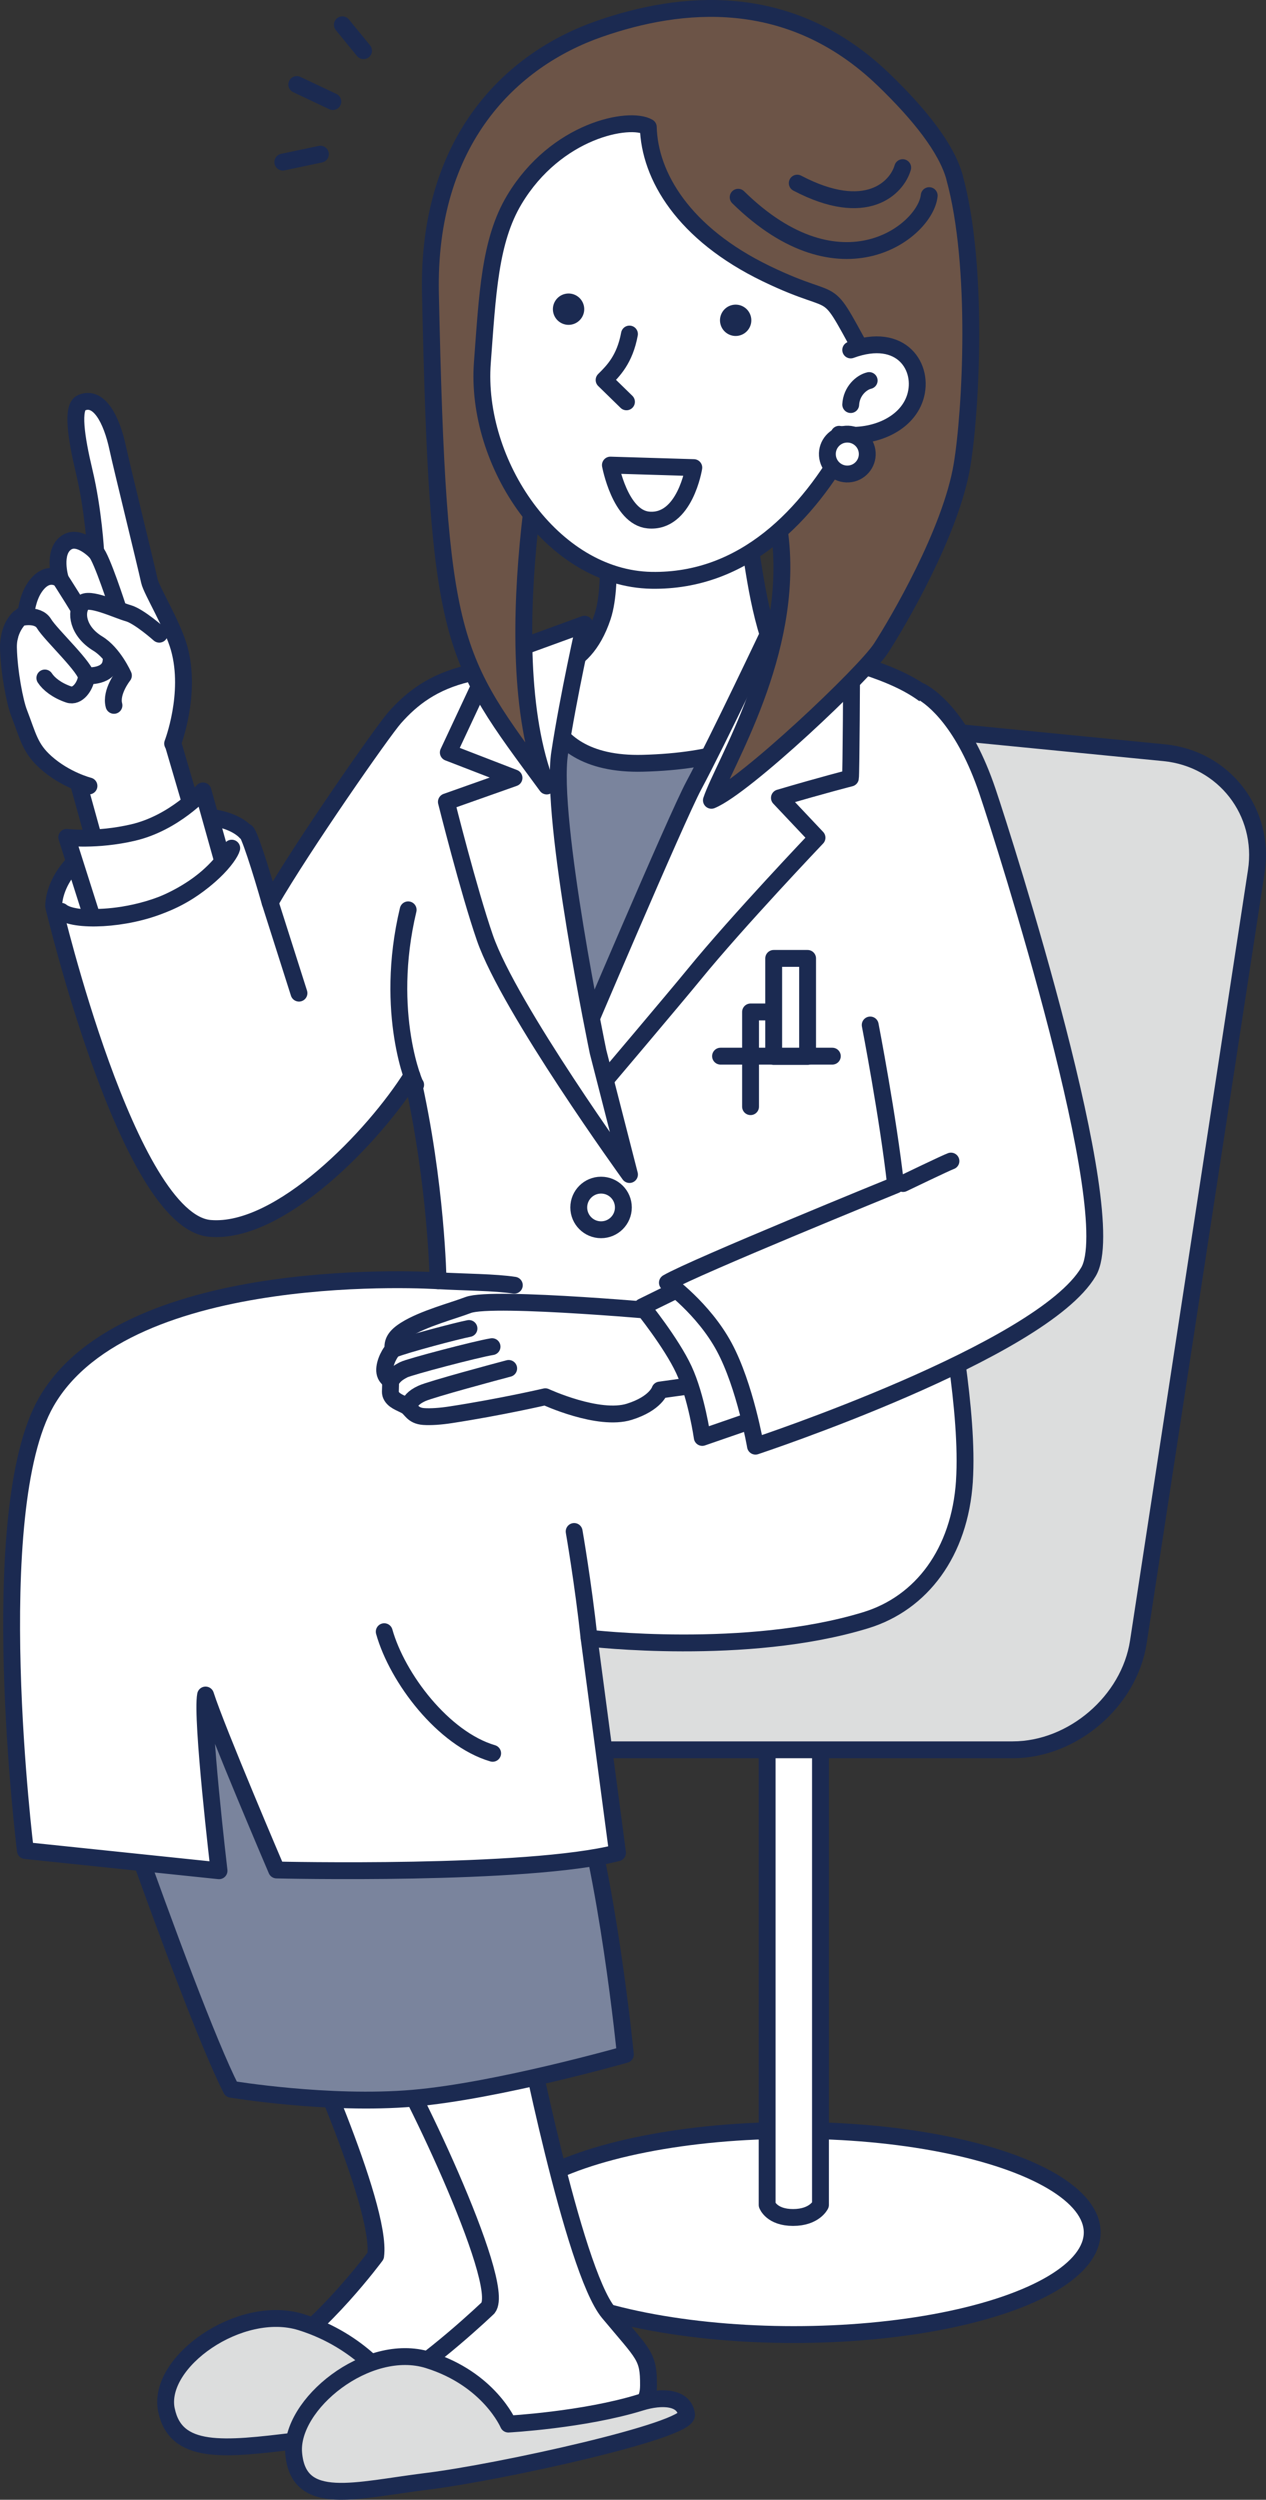 <?xml version="1.0" encoding="UTF-8"?>
<svg id="_レイヤー_2" data-name="レイヤー 2" xmlns="http://www.w3.org/2000/svg" viewBox="0 0 563.09 1111.66">
  <rect x="0" y="0" width="563.09" height="1111.66" fill="#333333" stroke="none"/>
  <defs>
    <style>
      .cls-1, .cls-2 {
        fill: #7a849d;
      }

      .cls-3 {
        fill: #1b2a51;
      }

      .cls-4, .cls-5, .cls-6, .cls-7, .cls-8, .cls-2 {
        stroke: #1b2a51;
        stroke-linecap: round;
        stroke-linejoin: round;
        stroke-width: 7.5px;
      }

      .cls-4, .cls-9 {
        fill: #dcdddd;
      }

      .cls-5 {
        fill: none;
      }

      .cls-6 {
        fill: #fff;
      }

      .cls-7 {
        fill: #6c5447;
      }

      .cls-8 {
        fill: #aaabab;
      }
    </style>
  </defs>
  <g id="_レイヤー_1-2" data-name="レイヤー 1">
    <g>
      <ellipse class="cls-6" cx="353.06" cy="992.79" rx="132.73" ry="45.41"/>
      <path class="cls-6" d="M364.93,980.53s-2.64,5.6-12.19,5.6-11.53-5.6-11.53-5.6v-217.58h23.72v217.58Z"/>
      <g>
        <path class="cls-9" d="M506.32,730.17c-4.04,26.39-29.19,47.98-55.88,47.98h-195.8c-26.7,0-44.37-21.44-39.28-47.65l71.87-369.85c5.09-26.21,31-45.51,57.57-42.9l173.02,16.99c26.57,2.61,45,26.33,40.96,52.72l-52.46,342.71Z"/>
        <path class="cls-5" d="M506.32,730.17c-4.04,26.39-29.19,47.98-55.88,47.98h-195.8c-26.7,0-44.37-21.44-39.28-47.65l71.87-369.85c5.09-26.21,31-45.51,57.57-42.9l173.02,16.99c26.57,2.61,45,26.33,40.96,52.72l-52.46,342.71Z"/>
      </g>
      <path class="cls-6" d="M216.35,1007.05s9.62,15.23,9.55,28.41-2.55,12.19-24.52,21.26c-21.97,9.07-91.8,18.65-106.47,15.12-14.67-3.53,5.03-11.21,26.69-23.84,21.67-12.64,45.48-44.82,45.48-44.82,3.01-22.46-34.91-104.94-34.91-104.94l52.55-5.74s26.35,99.65,31.63,114.55Z"/>
      <path class="cls-4" d="M74.02,1071.72c-4.38-21.33,32.8-47.51,59.87-39.06,27.07,8.45,39.72,27.64,39.72,27.64,0,0,81.31-8.38,83.11-1.35,1.8,7.03-93.26,22.57-125.25,26.52-31.99,3.94-53.33,6.25-57.44-13.75Z"/>
      <path class="cls-6" d="M270.65,1028.43c15.82,19,17.86,19.22,17.79,32.4s-10.42,10.52-32.39,19.59c-21.97,9.07-91.8,11.67-106.47,8.14-14.67-3.53-1.09-12.68,20.58-25.32,21.67-12.64,46.91-36.89,46.91-36.89,8.63-10.83-37.57-106.66-46.53-117.61l62.75-9.08s21.55,109.78,37.36,128.77Z"/>
      <path class="cls-4" d="M130.62,1090.98c-1.86-21.69,32.84-49.92,59.91-41.46s35.57,28.48,35.57,28.48c0,0,33.57-1.82,58.85-9.64,9.4-2.91,19.35-2.46,20.42,5.43.98,7.19-83.41,25.72-115.4,29.66-31.99,3.94-57.25,11.9-59.35-12.47Z"/>
      <path class="cls-2" d="M278.15,913.64s-7.99-81.42-22.73-124.88c-16.72-49.29-30.49-90.84-30.49-90.84l-198,26.34s55.43,164.54,75.91,204.84c0,0,43.3,7.22,80.85,4,37.55-3.22,94.45-19.45,94.45-19.45Z"/>
      <path class="cls-6" d="M428.95,658.67c2-30.59-7.32-77.81-10.64-97.77-14.35-86.08,23.73-182.27,19.41-200.85-8.65-37.24-18.75-50.88-45.46-61.07-18.03-6.88-54.56-15.88-54.78-15.9-39.54-4.87-55.62-3.64-69.8,0-10.83,2.78-34.99,9.32-59.54,16.45-15.5,3.69-24.94,10.97-32.59,19.62-5.5,6.22-40.79,56.86-55.42,82.14-3.77-13.3-9.99-33.15-10.86-31.26,0,0-12.66-15.66-54.59.18-31.75,11.99-30.81,32.8-30.81,32.8,0,0,33.09,140.16,69.55,143.27,31.26,2.66,73.16-41.24,89.79-67.84,10.97,47.89,11.64,91.12,11.64,91.12,0,0-138.01-9.16-174.25,53.87-28.04,48.77-9.31,199.52-9.31,199.52l86.13,8.98s-7.98-67.84-5.99-78.15c4.99,15.63,31.59,77.81,31.59,77.81,0,0,111.61,2.68,151.64-7.65l-12.64-95.44s69.83,8.31,123.04-7.98c24.79-7.59,41.82-30.09,43.9-61.85Z"/>
      <g>
        <line class="cls-8" x1="320.48" y1="469.68" x2="370.2" y2="469.68"/>
        <rect class="cls-5" x="344.12" y="426.21" width="15.08" height="43.61"/>
        <polyline class="cls-5" points="333.83 492.14 333.83 450.02 342.3 450.02"/>
      </g>
      <path class="cls-6" d="M257.42,536.96c0,5.48,4.44,9.92,9.92,9.92s9.92-4.44,9.92-9.92-4.44-9.92-9.92-9.92-9.92,4.44-9.92,9.92Z"/>
      <path class="cls-5" d="M184.87,482.42c0,1.18-14.33-31.73-3.33-77.81"/>
      <g>
        <polyline class="cls-6" points="35.35 350 49.26 400.3 92.35 383.14 74.38 321.92"/>
        <path class="cls-6" d="M76.78,330.66s8.55-22.07,2.91-42.34c-2.9-10.44-12.34-25.76-13.24-29.93-1.64-7.56-12.41-51.24-14.05-58.96-2.8-13.2-8.51-23.69-16.18-20.3-4.37,1.93-2.37,15.43,1.22,30.51,4.17,17.51,5.12,35.76,5.12,35.76,0,0-7.27-7.71-12.8-4.25-6.68,4.18-2.89,16.44-2.89,16.44,0,0-5.81-4.63-11.44,3.65-3.25,4.79-3.8,11.17-3.8,11.17,0,0-8.14,4.86-7.87,15.73.27,10.87,2.87,24.09,4.65,28.7,4.09,10.58,4.85,15.83,11.97,22.2,8.78,7.86,19.19,10.48,19.19,10.48"/>
        <path class="cls-6" d="M42.56,245.4c2.66,2.55,9.93,25.11,9.93,25.11"/>
        <path class="cls-5" d="M26.86,257.59s10.13,15.61,12.44,20.72"/>
        <path class="cls-5" d="M19.95,301.5c1.72,2.65,5.36,5.56,10.62,7.34,3.9,1.32,7.33-3.67,7.84-7.52s-15.89-19.07-18.81-23.95c-2.92-4.89-11.19-2.54-11.19-2.54-3.55,3.56-4.13,8.21-4.13,8.21"/>
        <path class="cls-6" d="M38.64,300.5s10.37.89,10.78-6.74"/>
        <path class="cls-6" d="M70.84,282.03s-8.96-8-13.85-9.35c-4.89-1.35-17.69-7.58-20.39-4.34-3.2,3.84-2.08,12.4,6.9,17.87,7.04,4.28,11.39,14.2,11.39,14.2,0,0-5.82,7.29-4.2,13.27"/>
      </g>
      <path class="cls-6" d="M40.99,407.93l-11.3-35.56s13.1,1.68,29.48-2.13c18.33-4.26,31.11-18.52,31.11-18.52l8.79,31.38s-9.48,12.54-26.6,19.07c-17.12,6.52-31.48,5.76-31.48,5.76Z"/>
      <line class="cls-6" x1="120.13" y1="401.28" x2="132.98" y2="441.66"/>
      <path class="cls-6" d="M301.39,583.81s-82.32-7.63-93.18-3.45c-6.6,2.54-19.87,6-27.79,10.96-4.75,2.97-6,5.49-5.6,8.81-2.2,2.45-4.45,7.55-3.51,10.77.56,1.93,1.88,2.14,2.28,3.72.36,1.4-.2,4.2.17,5.35.95,2.96,4.38,3.8,6.93,5.26,2.22,1.28,2.74,4.35,7.75,4.71,3.11.22,7.44-.07,12.02-.78,22.52-3.46,42.09-8.02,42.09-8.02,0,0,23.65,10.98,37.38,6.67,11.77-3.69,13.59-9.65,13.59-9.65l29.92-4.17"/>
      <path class="cls-6" d="M308.47,569.94l-22.81,11.19s12.91,15.93,18.51,27.98c5.6,12.05,8.18,30.13,8.18,30.13l34.86-12.05s-2.58-39.17-38.74-57.25Z"/>
      <path class="cls-6" d="M181.66,625.14c.97-1.82,1.95-3.63,6-5.49,4.06-1.86,33.43-9.75,38.59-11.1"/>
      <path class="cls-6" d="M173.59,614.61c1.48-2.92,3.55-4.22,6-5.49,2.45-1.27,32.2-9.12,39.26-10.26"/>
      <path class="cls-6" d="M174.82,600.12c5.05-2.13,28.65-8.36,33.77-9.33"/>
      <path class="cls-6" d="M387.05,455.82s7.98,41.24,11.31,71.16c0,0-89.49,36.44-101.51,43.44,0,0,16.02,11.41,25.27,28.6,9.31,17.29,13.9,44.1,13.9,44.1,0,0,127.2-42.07,148.13-77.56,15.3-25.94-37.19-190.63-44.89-213.49-10.31-30.59-24-41.55-29.6-44.56"/>
      <path class="cls-5" d="M401.68,526.32s19.35-9.33,21.28-9.98"/>
      <path class="cls-5" d="M170.9,725.62c5.81,20.66,26.27,47.64,48.22,54.09"/>
      <path class="cls-5" d="M27.24,405.27c5.6,4.73,28.69,3.93,45.23-3.1,20.23-8.61,29.74-21.55,30.6-24.99"/>
      <path class="cls-6" d="M262.02,728.5c-2.66-24.61-6.65-47.44-6.65-47.44"/>
      <path class="cls-6" d="M194.84,569.55c11.97.67,25.27.67,33.92,2"/>
      <path class="cls-1" d="M231.09,328.79s5.99,59.86,11.97,76.82c5.99,16.96,25.44,85.69,23.19,78.26-2.24-7.43,78.56-154.08,78.56-154.08l-113.73-1Z"/>
      <path class="cls-6" d="M330.35,226.05c4.16,16.28,5.04,38.69,12.81,60.84,7.25,20.67,15.63,20.62,15.63,20.62,0,0-6.74,30.21-72.83,31.92-51.21,1.33-45.76-42.2-45.76-42.2,0,0,18.97,3.52,27.8-22.97,5.32-15.96.67-48.55.67-48.55"/>
      <path class="cls-6" d="M378.25,346c.32-1.26.54-50.59.54-50.59l-35.63-16.5s-23.94,50.59-34.62,70.5c-7.58,14.12-50.68,115.65-50.68,115.65l8.4,18.81s34.24-40.45,42.54-50.62c19.26-23.61,54.59-60.72,54.59-60.72l-16.72-17.71c19.56-5.77,31.57-8.81,31.57-8.81Z"/>
      <path class="cls-6" d="M248.92,334.92c3.96-25.93,11.1-57.34,11.1-57.34l-40.9,14.92-19.72,42.14,29.22,11.3-30.08,10.65s9.9,39.6,17.14,60.5c10.85,31.32,64.3,105.23,64.3,105.23l-13.97-54.54s-21.55-103.65-17.09-132.87Z"/>
      <path class="cls-7" d="M424.56,78.82c-3.59-12.97-15.65-28.06-31.53-43.37C351.06-5,302.42.39,266.69,12.8c-39.47,13.71-76.7,49.69-75.24,117.73,3.39,157.42,9.12,161.05,51.73,219.01-24.89-63.24,3.53-182.03,3.53-182.03,62.52,13.63,97.38,46.97,100.24,70.77,6.29,52.28-25.13,101.47-30.53,117.62,14.92-6.08,68.25-56.5,75.45-67.64s31.08-51.55,36.03-81.43c3.97-23.94,7.52-88.67-3.37-128.01Z"/>
      <path class="cls-6" d="M340.79,121.69c-36.74-17.76-51.9-43.42-52.44-65.17-8.38-4.89-41.01,1.29-59.59,32.3-10.95,18.27-11.93,42.03-14.21,72.38-3.37,44.65,30.96,96.07,75.18,96.87,41.17.74,69.64-29.05,87.74-61.97,4.88-8.87,7.24-17.98,10.52-31.51-23.75-42.98-11.1-25.45-47.2-42.9Z"/>
      <path class="cls-5" d="M328.32,87.72c45.81,44.98,83.36,14.95,84.97-.72"/>
      <path class="cls-5" d="M354.6,81.44c30.75,16.15,44.34,2.05,46.9-6.89"/>
      <path class="cls-6" d="M279.97,148.55c-2.07,11.26-7.21,16.41-11.28,20.44l9.95,9.71"/>
      <path class="cls-6" d="M308.59,207.95s-3.93,24.87-20.24,23.3c-12.57-1.21-16.86-24.42-16.86-24.42l37.09,1.12Z"/>
      <path class="cls-6" d="M378.38,155.63c22.77-8.37,32.87,7.92,28.66,21.11-4.05,12.68-19.94,18.64-33.83,16.39"/>
      <path class="cls-6" d="M385.72,201.35c.32,4.89-3.39,9.12-8.28,9.43-4.89.32-9.12-3.39-9.43-8.28-.32-4.89,3.39-9.12,8.28-9.43,4.89-.32,9.12,3.39,9.43,8.28Z"/>
      <path class="cls-3" d="M334,140.89c.86,3.75-1.49,7.49-5.24,8.35-3.75.86-7.49-1.49-8.35-5.24-.86-3.75,1.49-7.49,5.24-8.35,3.75-.86,7.49,1.49,8.35,5.24Z"/>
      <path class="cls-3" d="M259.68,135.94c.86,3.75-1.49,7.49-5.24,8.35-3.75.86-7.49-1.49-8.35-5.24-.86-3.75,1.49-7.49,5.24-8.35,3.75-.86,7.49,1.49,8.35,5.24Z"/>
      <path class="cls-6" d="M378.38,179.92c.31-5.97,4.77-9.89,8.21-10.69"/>
      <g>
        <line class="cls-5" x1="142.51" y1="68.56" x2="125.79" y2="72.09"/>
        <line class="cls-5" x1="148.04" y1="45.17" x2="132" y2="37.59"/>
        <line class="cls-5" x1="161.7" y1="22.54" x2="152.28" y2="11.03"/>
      </g>
    </g>
  </g>
</svg>